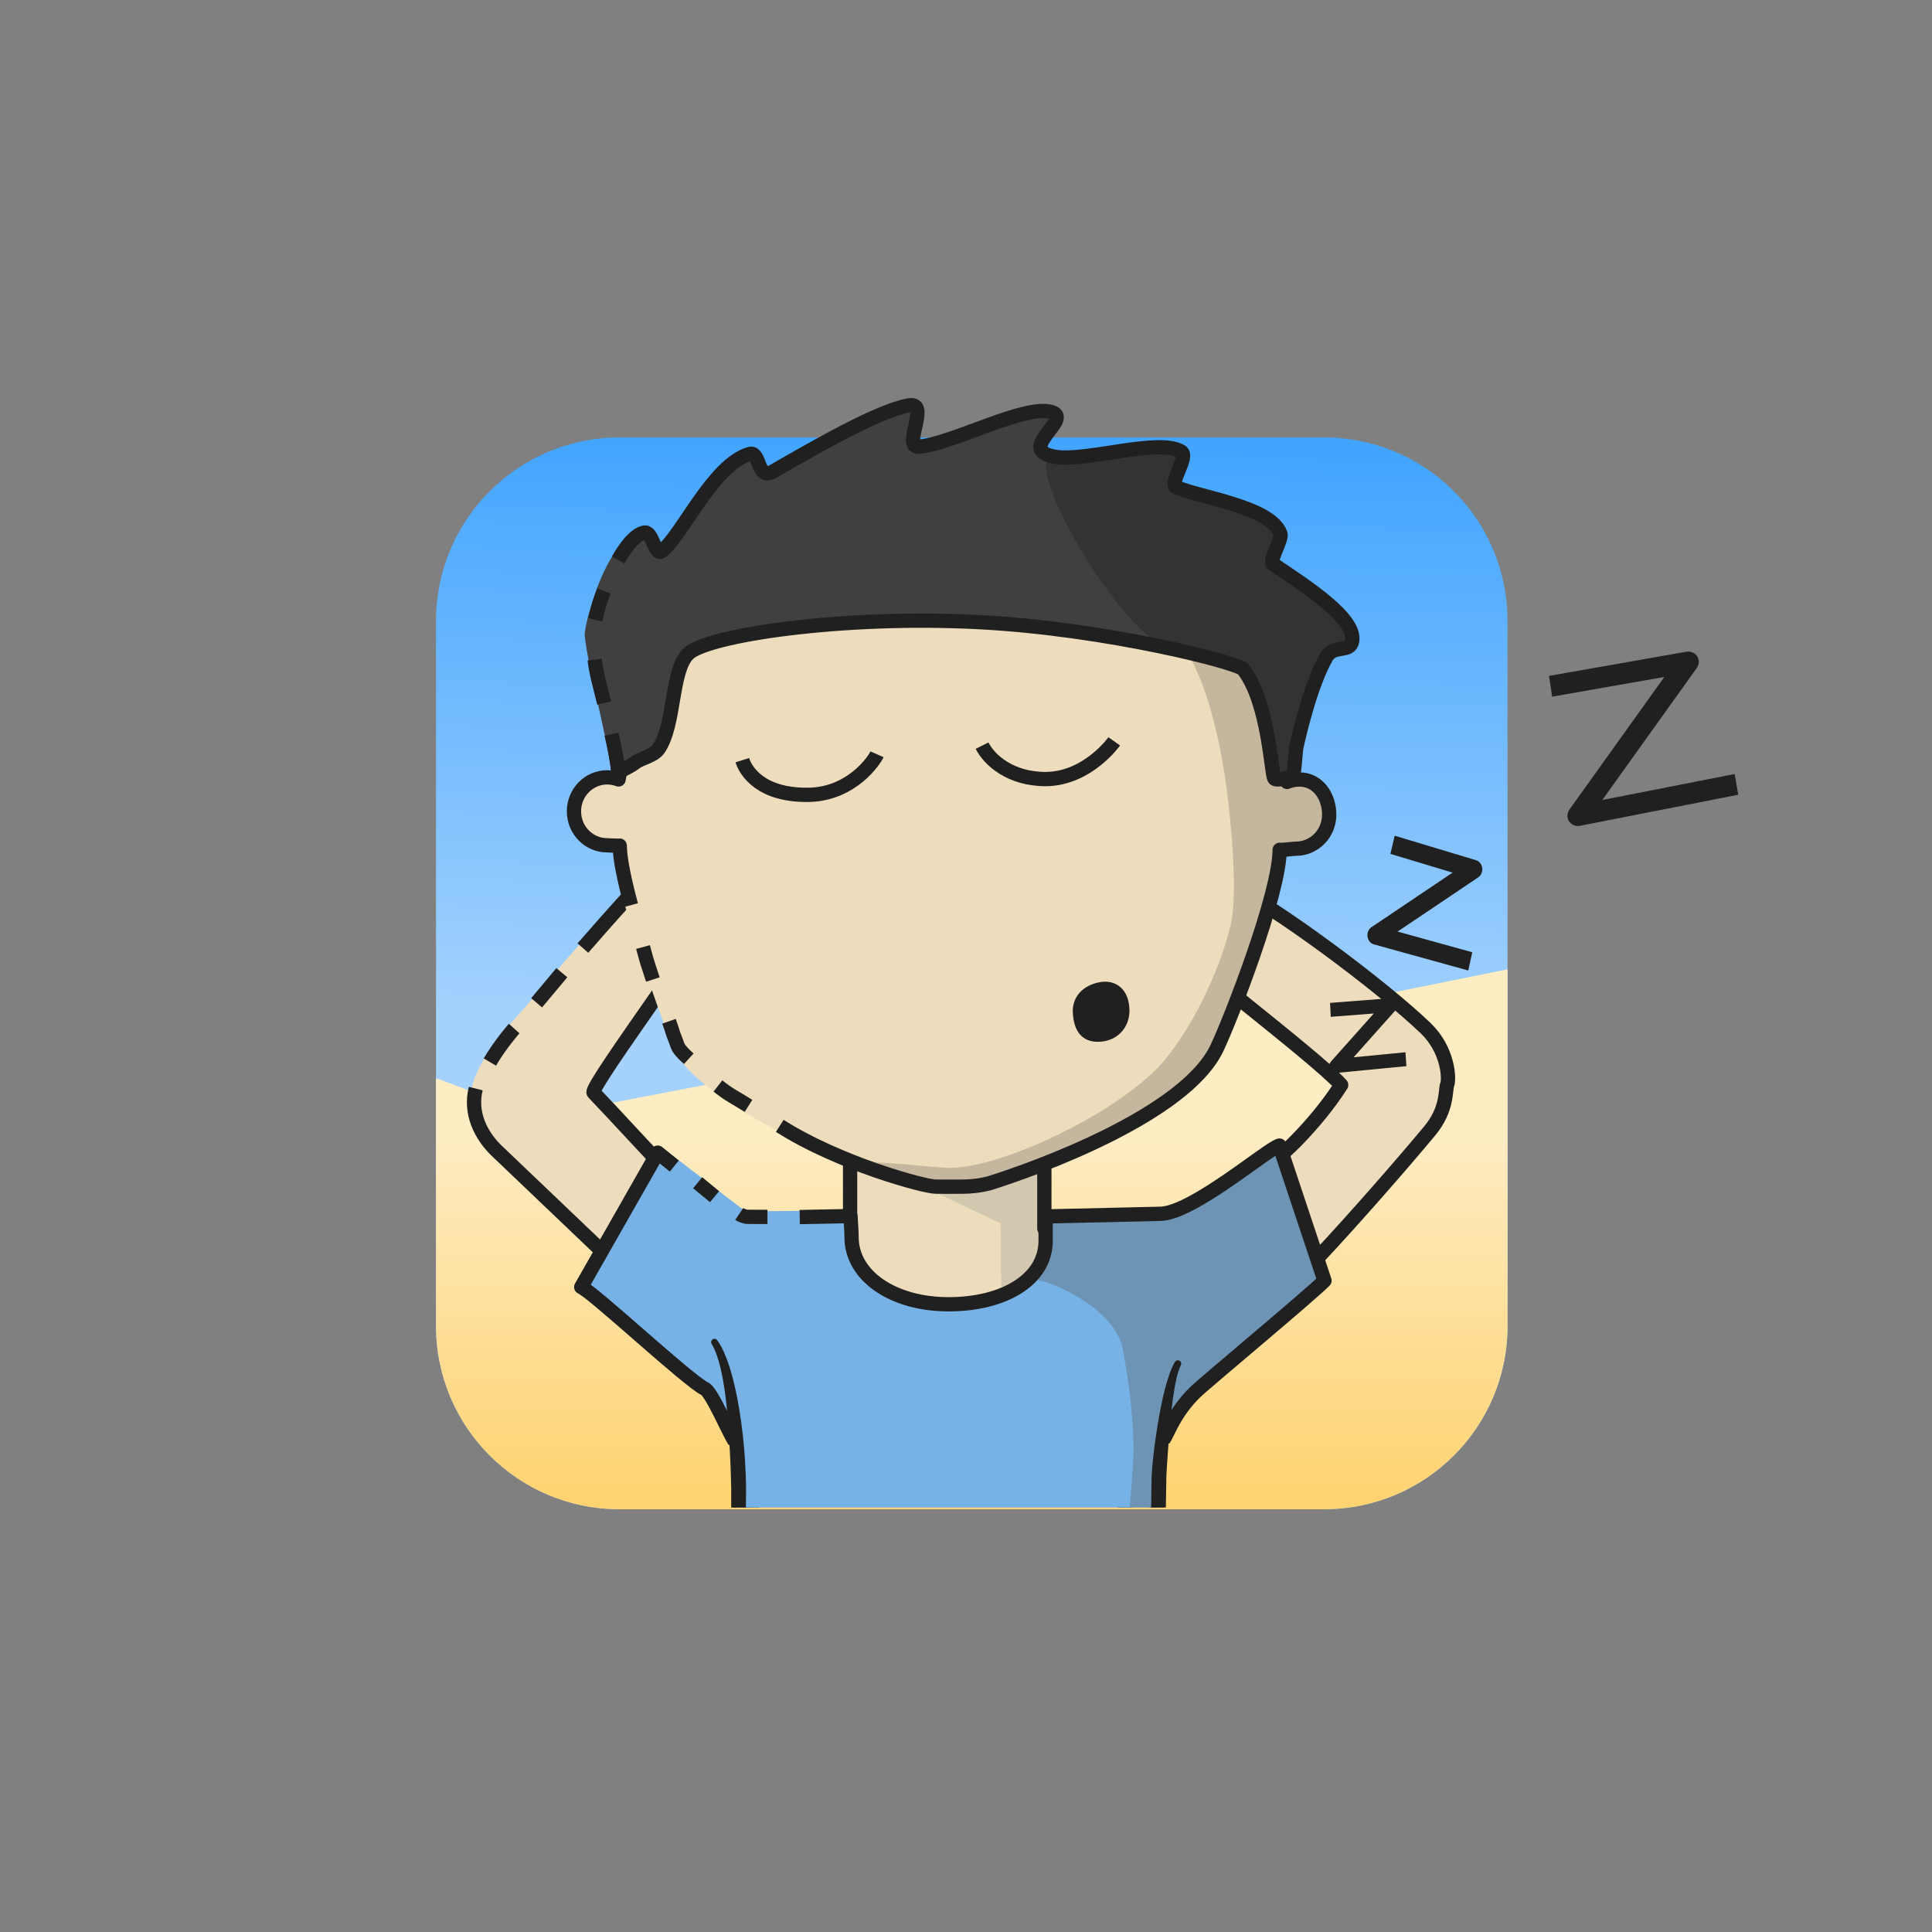 <?xml version="1.0" encoding="UTF-8" standalone="no"?>
<!DOCTYPE svg PUBLIC "-//W3C//DTD SVG 1.1//EN" "http://www.w3.org/Graphics/SVG/1.1/DTD/svg11.dtd">
<svg xmlns="http://www.w3.org/2000/svg" xmlns:xlink="http://www.w3.org/1999/xlink" xmlns:serif="http://www.serif.com/" width="100%" height="100%" viewBox="0 0 541 541" version="1.1" xml:space="preserve" style="fill-rule:evenodd;clip-rule:evenodd;stroke-linejoin:round;stroke-miterlimit:2;">
    <rect x="0" y="0" width="541" height="541" fill="#808080" stroke="none"/>
    <g transform="matrix(1,0,0,1,-11407,-125)">
        <g id="Rover" transform="matrix(0.92,0,0,1.307,11441.7,112.024)">
            <rect x="-37.05" y="10.062" width="586.957" height="413.292" style="fill:none;"/>
            <g id="dessert" transform="matrix(1.602,0,0,1.182,72.941,85.636)">
                <path d="M217.349,48.484C217.349,30.131 201.756,15.253 182.522,15.253L48.59,15.253C29.355,15.253 13.763,30.131 13.763,48.484C13.763,84.182 13.763,140.58 13.763,176.277C13.763,194.63 29.355,209.508 48.59,209.508C86.002,209.508 145.109,209.508 182.522,209.508C201.756,209.508 217.349,194.63 217.349,176.277L217.349,48.484Z" style="fill:none;"/>
                <clipPath id="_clip1">
                    <path d="M217.349,48.484C217.349,30.131 201.756,15.253 182.522,15.253L48.59,15.253C29.355,15.253 13.763,30.131 13.763,48.484C13.763,84.182 13.763,140.58 13.763,176.277C13.763,194.63 29.355,209.508 48.59,209.508C86.002,209.508 145.109,209.508 182.522,209.508C201.756,209.508 217.349,194.63 217.349,176.277L217.349,48.484Z"/>
                </clipPath>
                <g clip-path="url(#_clip1)">
                    <g transform="matrix(0.535,0,0,0.558,-6.599,-251.659)">
                        <rect x="32.765" y="466.616" width="392.585" height="379.107" style="fill:url(#_Linear2);"/>
                    </g>
                    <g transform="matrix(0.64,0,0,0.529,-24.232,-194.147)">
                        <path d="M393.742,660.424L397.567,573.367C397.567,573.367 348.359,584.841 338.704,587.092C337.617,587.346 336.518,587.527 335.413,587.636C322.635,588.887 240.054,596.973 227.938,598.16C226.95,598.256 225.967,598.413 224.993,598.63C212.931,601.308 129.548,619.824 100.205,626.34C93.544,627.82 86.658,627.147 80.306,624.396C74.857,622.036 67.772,618.968 60.816,615.956C55.027,613.449 48.534,614.474 43.54,618.685C38.546,622.895 35.721,629.725 36.023,636.858C36.752,654.034 37.5,671.661 37.5,671.661L36.354,827.292L393.742,827.292L393.742,660.424Z" style="fill:url(#_Linear3);"/>
                    </g>
                </g>
            </g>
        </g>
    </g>
    <defs>
        <linearGradient id="_Linear2" x1="0" y1="0" x2="1" y2="0" gradientUnits="userSpaceOnUse" gradientTransform="matrix(5.649,-196.266,214.66,5.165,217.826,669.255)"><stop offset="0" style="stop-color:rgb(164,210,253);stop-opacity:1"/><stop offset="1" style="stop-color:rgb(63,163,255);stop-opacity:1"/></linearGradient>
        <linearGradient id="_Linear3" x1="0" y1="0" x2="1" y2="0" gradientUnits="userSpaceOnUse" gradientTransform="matrix(1.12888e-14,212.939,-184.361,1.30388e-14,208.498,635.763)"><stop offset="0" style="stop-color:rgb(254,236,195);stop-opacity:1"/><stop offset="1" style="stop-color:rgb(255,193,53);stop-opacity:1"/></linearGradient>
    </defs>
<g transform="matrix(1,0,0,1,-3932,-3625)">
        <g id="WpNUa5_Rover" transform="matrix(0.92,0,0,1.307,3966.2,3612.64)">
            <rect x="-37.05" y="10.062" width="586.957" height="413.292" style="fill:none;"/>
            <g transform="matrix(1.602,0,0,1.182,71.469,84.805)">
                <g id="WpNUa5_skins">
                    <g id="Square-N-white" serif:id="WpNUa5_Square N white">
                        <path d="M217.349,48.484C217.349,30.131 201.756,15.253 182.522,15.253L48.59,15.253C29.355,15.253 13.763,30.131 13.763,48.484L13.763,176.277C13.763,194.63 29.355,209.508 48.59,209.508L182.522,209.508C201.756,209.508 217.349,194.63 217.349,176.277L217.349,48.484Z" style="fill:none;"/>
                        <clipPath id="WpNUa5__clip1">
                            <path d="M217.349,48.484C217.349,30.131 201.756,15.253 182.522,15.253L48.59,15.253C29.355,15.253 13.763,30.131 13.763,48.484L13.763,176.277C13.763,194.63 29.355,209.508 48.59,209.508L182.522,209.508C201.756,209.508 217.349,194.63 217.349,176.277L217.349,48.484Z"/>
                        </clipPath>
                        <g clip-path="url(#WpNUa5__clip1)">
                            <g id="WpNUa5_skin2" transform="matrix(0.416,0,0,0.564,8.745,-26.529)">
                                <g>
                                    <g transform="matrix(1.63,0,0,1.148,-861.8,-526.88)">
                                        <path d="M557.95,689.023C557.95,689.023 547.631,700.011 547.388,709.849C547.253,715.279 550.53,719.3 554.876,723.531L621.335,786.874L626.844,825.589L730.109,826.205L736.905,804.724C736.54,787.71 759.291,790.463 759.655,777.682C759.664,777.366 770.401,769.184 785.171,753.436C795.107,742.842 809.2,726.743 816.444,718.002C821.496,711.905 820.686,706.726 821.316,705.037C821.927,703.399 821.553,695.367 815.303,689.357C803.076,677.6 773.755,656.694 759.515,649.734C748.998,644.594 750.011,667.187 746.717,667.832C744.483,668.269 784.395,697.184 791.586,705.214C784.395,716.451 774.278,725.573 772.7,726.447C765.86,730.235 745.666,750.244 742.104,749.105L708.423,745.403L708.423,716.914L653.995,716.914L653.995,745.403L624.012,746.931C619.211,748.576 595.975,721.763 582.133,707.362C580.675,705.845 621.175,654.923 618.945,652.898C616.026,650.248 613.15,633.254 604.499,639.663C590.414,650.098 568.841,677.119 557.95,689.023Z" style="fill:rgb(238,221,189);"/>
                                    </g>
                                    <g transform="matrix(1.878,0,0,1.412,-295.733,-22.317)">
                                        <path d="M313.592,225.533L300.253,223.265L274.853,235.067L302.85,247.545L302.956,261.91C302.977,261.947 308.321,264.338 311.61,263.09C316.187,261.352 328.072,260.443 329.265,261.077C335.413,264.349 333.638,263.054 336.544,264.86C339.357,266.608 329.439,267.584 331.26,274.674C334.695,288.053 357.772,272.683 357.772,272.683C358.647,267.032 357.54,262.38 354.904,258.499L313.592,250.006L313.592,225.533Z" style="fill:rgb(102,110,122);fill-opacity:0.2;"/>
                                    </g>
                                    <g transform="matrix(1.63,0,0,1.148,-861.8,-526.88)">
                                        <path d="M559.872,689.407C559.872,689.407 556.226,693.45 553.057,698.788" style="fill:none;stroke:rgb(32,32,32);stroke-width:4px;"/>
                                    </g>
                                    <g transform="matrix(1.63,0,0,1.148,-861.8,-526.88)">
                                        <path d="M549.107,706.217C547.377,713.071 550.53,719.3 554.876,723.531L621.335,786.874L626.844,825.589L730.109,826.205L736.905,804.724C736.54,787.71 759.291,790.463 759.655,777.682C759.664,777.366 770.401,769.184 785.171,753.436C795.107,742.842 809.2,726.743 816.444,718.002C821.496,711.905 820.686,706.726 821.316,705.037C821.927,703.399 821.553,695.367 815.303,689.357C803.076,677.6 772.975,655.134 758.735,648.174C748.218,643.033 749.231,665.626 745.937,666.271C743.703,666.708 784.395,697.184 791.586,705.214C784.395,716.451 774.278,725.573 772.7,726.447C765.86,730.235 745.666,750.244 742.104,749.105L708.423,745.403L708.423,716.914L653.995,716.914L653.995,745.403L624.012,746.931C619.211,748.576 595.975,721.763 582.133,707.362C580.675,705.845 619.354,654.663 617.124,652.638C614.205,649.988 613.764,633.25 605.113,639.659C598.506,644.554 585.265,659.878 579.124,666.884" style="fill:none;stroke:rgb(32,32,32);stroke-width:4px;"/>
                                    </g>
                                    <g transform="matrix(1.63,0,0,1.148,-861.8,-526.88)">
                                        <path d="M573.226,673.775C570.796,676.664 568.434,679.511 566.156,682.205" style="fill:none;stroke:rgb(32,32,32);stroke-width:4px;"/>
                                    </g>
                                    <g transform="matrix(1.63,0,0,1.148,-1053.36,-526.88)">
                                        <path d="M739.621,781.29L737.459,802.601C737.451,802.718 737.455,802.834 737.471,802.95L738.738,814.005C738.738,814.005 738.855,824.631 738.855,824.631C739.866,825.167 740.319,825.607 740.869,825.599C741.419,825.592 741.859,825.139 741.851,824.589L742.855,824.575L742.671,813.857C742.67,813.779 742.664,813.701 742.654,813.623L740.953,802.606C740.953,802.606 741.61,781.422 741.61,781.422C741.647,780.873 741.231,780.398 740.682,780.361C740.133,780.325 739.658,780.741 739.621,781.29Z" style="fill:rgb(32,32,32);"/>
                                    </g>
                                    <g transform="matrix(1.63,0,0,1.148,-863.62,-526.88)">
                                        <path d="M739.621,781.417L740.19,802.622C740.19,802.622 738.749,813.669 738.749,813.669C738.74,813.75 738.736,813.831 738.737,813.913L738.855,824.631C739.866,825.167 740.319,825.607 740.869,825.599C741.419,825.592 741.859,825.139 741.851,824.589L742.855,824.575L742.673,813.954C742.673,813.954 743.676,802.909 743.676,802.909C743.687,802.809 743.69,802.709 743.684,802.609L741.611,781.294C741.577,780.745 741.103,780.327 740.554,780.361C740.005,780.395 739.587,780.868 739.621,781.417Z" style="fill:rgb(32,32,32);"/>
                                    </g>
                                </g>
                            </g>
                        </g>
                    </g>
                </g>
            </g>
            <g transform="matrix(1.602,0,0,1.182,71.469,84.805)">
                <g id="WpNUa5_shirts">
                    <g id="WpNUa5_blueShirt">
                        <path d="M217.349,48.484C217.349,30.131 201.756,15.253 182.522,15.253L48.59,15.253C29.355,15.253 13.763,30.131 13.763,48.484L13.763,176.277C13.763,194.63 29.355,209.508 48.59,209.508L182.522,209.508C201.756,209.508 217.349,194.63 217.349,176.277L217.349,48.484Z" style="fill:none;"/>
                        <clipPath id="WpNUa5__clip2">
                            <path d="M217.349,48.484C217.349,30.131 201.756,15.253 182.522,15.253L48.59,15.253C29.355,15.253 13.763,30.131 13.763,48.484L13.763,176.277C13.763,194.63 29.355,209.508 48.59,209.508L182.522,209.508C201.756,209.508 217.349,194.63 217.349,176.277L217.349,48.484Z"/>
                        </clipPath>
                        <g clip-path="url(#WpNUa5__clip2)">
                            <g transform="matrix(0.835,0,0,0.796,-128.461,-41.088)">
                                <path d="M204.879,264.359L223.05,232.763C227.716,236.084 237.462,243.842 242.284,247.373L265.986,247.155C265.458,248.503 265.592,251.068 265.592,252.533C265.592,261.364 275.842,268.533 288.467,268.533C301.092,268.533 311.342,261.364 311.342,252.533C311.342,251.068 311.06,249.649 310.532,248.3L340.273,247.406C343.384,247.406 360.728,232.875 363.728,232.393C365.194,234.411 373.997,260.132 373.997,264.293L345.004,288.321C342.934,290.155 339.562,295.279 337.238,299.04L336.198,346.853L238.526,346.853L240.472,312.841L239.79,298.753C238.718,298.553 234.431,290.278 234.231,288.406L204.879,264.359Z" style="fill:rgb(118,178,229);"/>
                            </g>
                            <g transform="matrix(0.835,0,0,0.796,-128.461,-41.088)">
                                <path d="M311.1,249.209L337.548,247.895C341.109,247.895 360.269,236.558 362.437,234.955C364.704,233.279 373.997,259.61 373.997,263.322L346,287.384L337.782,298.608L334.714,323.932C334.914,326.004 330.431,337.716 329.608,321.042C329.318,315.159 330.677,306.139 330.538,300.398C330.298,290.519 328.874,283.348 328.139,278.888C326.301,267.729 304.319,259.808 306.088,263.995C307.098,266.385 313.404,252.334 311.1,249.209Z" style="fill:rgb(92,92,92);fill-opacity:0.35;"/>
                            </g>
                            <g transform="matrix(0.835,0,0,0.796,-128.461,-41.088)">
                                <path d="M235.213,244.03L231.368,240.855" style="fill:none;stroke:rgb(32,32,32);stroke-width:3.25px;"/>
                            </g>
                            <g transform="matrix(0.835,0,0,0.796,-128.461,-27.161)">
                                <path d="M239.79,282.19C238.555,280.428 234.608,271.09 233.042,270.309C229.056,268.321 207.837,248.456 204.879,247.109L222.285,216.505L226.06,219.557" style="fill:none;stroke:rgb(32,32,32);stroke-width:3.25px;"/>
                            </g>
                            <g transform="matrix(0.835,0,0,0.796,-128.461,-41.088)">
                                <path d="M240.82,247.977C241.144,248.196 242.205,248.661 242.724,248.623L247.245,248.629" style="fill:none;stroke:rgb(32,32,32);stroke-width:3.25px;"/>
                            </g>
                            <g transform="matrix(0.835,0,0,0.796,-128.461,-41.088)">
                                <path d="M254.6,248.674L266.148,248.446C266.239,250.305 266.389,251.792 266.389,253.257C266.389,262.088 275.842,268.533 288.467,268.533C301.092,268.533 310.547,262.9 310.547,254.069C310.547,252.604 310.513,250.469 310.623,248.528L336.579,247.93C343.851,247.93 361.106,233.066 363.755,232.393L373.997,263.146C370.99,266.26 346.666,286.494 344.586,288.54C339.846,293.201 338.507,297.596 337.331,299.398" style="fill:none;stroke:rgb(32,32,32);stroke-width:3.25px;"/>
                            </g>
                            <g transform="matrix(0.679,0,0,0.648,-6.676,-8.989)">
                                <path d="M235.959,350.276L236.326,328.306C236.325,327.907 236.546,324.272 236.898,319.564C237.202,315.491 237.586,310.633 238.205,306.352C238.752,302.57 239.411,299.255 240.357,297.417C240.617,296.966 240.461,296.389 240.01,296.13C239.559,295.87 238.982,296.026 238.722,296.477C237.222,298.834 235.863,303.717 234.803,309.003C234.019,312.913 233.379,317.029 232.952,320.45C232.423,324.69 232.215,327.861 232.203,328.238C232.153,331.002 232.09,334.079 232.054,337.035C231.971,343.964 231.96,350.228 231.96,350.228C231.946,351.332 232.832,352.239 233.935,352.252C235.039,352.265 235.946,351.38 235.959,350.276Z" style="fill:rgb(32,32,32);"/>
                            </g>
                            <g transform="matrix(0.679,0,0,0.648,-87.407,-8.989)">
                                <path d="M237.775,349.642C238.228,349.549 238.017,349.261 237.657,348.981C237.669,348.777 237.681,348.549 237.672,348.329C237.537,344.984 237.543,337.581 237.614,332.287C237.616,331.742 237.6,326.332 236.964,319.462C236.596,315.495 235.997,311.05 235.181,306.769C233.912,300.114 232.061,293.887 229.565,290.41C229.278,289.976 228.693,289.856 228.258,290.142C227.824,290.429 227.704,291.014 227.99,291.449C230.078,294.904 231.236,300.918 231.994,307.263C232.499,311.494 232.772,315.867 232.989,319.757C233.364,326.462 233.47,331.717 233.462,332.248C233.432,337.616 233.478,345.123 233.652,348.514C233.699,349.441 233.765,350.105 233.828,350.415C234.063,351.574 234.831,351.938 235.086,352.042C236.105,352.466 237.277,351.983 237.701,350.964C237.882,350.528 237.898,350.064 237.775,349.642ZM236.924,348.506C237.238,348.705 237.483,348.982 237.642,349.301C237.637,349.523 237.657,349.666 237.757,349.647L237.775,349.642C237.742,349.525 237.697,349.411 237.642,349.301C237.644,349.207 237.65,349.098 237.657,348.981C237.429,348.803 237.141,348.628 236.924,348.506Z" style="fill:rgb(32,32,32);"/>
                            </g>
                        </g>
                    </g>
                </g>
            </g>
            <g id="WpNUa5_border_mask" transform="matrix(1.602,0,0,1.182,72.819,85.186)">
                <path d="M217.349,48.484C217.349,30.131 201.756,15.253 182.522,15.253L48.59,15.253C29.355,15.253 13.763,30.131 13.763,48.484L13.763,176.277C13.763,194.63 29.355,209.508 48.59,209.508L182.522,209.508C201.756,209.508 217.349,194.63 217.349,176.277L217.349,48.484Z" style="fill:none;"/>
            </g>
        </g>
    </g><g transform="matrix(1,0,0,1,-769,-1229)">
        <g id="Wj6UdD_Avatar_ssal" transform="matrix(0.92,0,0,1.307,803.469,1216.14)">
            <rect x="-37.05" y="10.062" width="586.957" height="413.292" style="fill:none;"/>
            <g transform="matrix(1.602,0,0,1.182,71.469,84.805)">
                <g id="Wj6UdD_skins">
                    <g id="Diamond-Face-White" serif:id="Wj6UdD_Diamond Face White">
                        <path d="M217.349,48.484C217.349,30.131 201.756,15.253 182.522,15.253L48.59,15.253C29.355,15.253 13.763,30.131 13.763,48.484L13.763,176.277C13.763,194.63 29.355,209.508 48.59,209.508L182.522,209.508C201.756,209.508 217.349,194.63 217.349,176.277L217.349,48.484Z" style="fill:none;"/>
                        <clipPath id="Wj6UdD__clip1">
                            <path d="M217.349,48.484C217.349,30.131 201.756,15.253 182.522,15.253L48.59,15.253C29.355,15.253 13.763,30.131 13.763,48.484L13.763,176.277C13.763,194.63 29.355,209.508 48.59,209.508L182.522,209.508C201.756,209.508 217.349,194.63 217.349,176.277L217.349,48.484Z"/>
                        </clipPath>
                        <g clip-path="url(#Wj6UdD__clip1)">
                            <g id="Wj6UdD_skin2" transform="matrix(0.416,0,0,0.564,8.745,-26.529)">
                                <g transform="matrix(1.63,0,0,1.148,-1172.53,-2972.84)">
                                    <path d="M864.16,2864.12C860.114,2864.24 856.085,2863.56 852.301,2862.13C832.992,2854.62 799.821,2838.67 794.664,2825.71C790.777,2815.95 778.115,2780.67 778.03,2769.69C777.505,2769.78 776.834,2769.24 776.283,2769.24C771.151,2769.24 766.985,2764.98 766.985,2759.73C766.985,2754.48 771.151,2750.22 776.283,2750.22C777.408,2750.22 778.486,2750.43 779.484,2750.8C787.741,2705.8 826.123,2671.9 873.489,2671.9C920.892,2671.9 958.583,2706.45 966.797,2751.5C967.865,2751.06 969.031,2750.82 970.252,2750.82C975.384,2750.82 978.596,2755.44 978.596,2760.68C978.596,2765.93 974.43,2770.19 969.298,2770.19C968.651,2770.19 965.336,2770.63 964.727,2770.5C964.638,2782.94 947.912,2822.2 944.396,2830.64C938.364,2845.13 886.986,2863.79 883.043,2863.58C882.992,2863.56 882.939,2863.56 882.886,2863.56C882.875,2863.55 871.459,2863.9 864.16,2864.12Z" style="fill:rgb(238,221,189);"/>
                                </g>
                                <g transform="matrix(1.63,0,0,1.148,-1172.53,-2972.84)">
                                    <path d="M782.977,2785.98C781.125,2779.09 779.835,2772.98 779.806,2769.33C779.282,2769.43 776.834,2769.24 776.283,2769.24C771.151,2769.24 766.985,2764.98 766.985,2759.73C766.985,2754.48 771.151,2750.22 776.283,2750.22C777.408,2750.22 778.486,2750.43 779.484,2750.8C787.741,2705.8 826.123,2671.9 873.489,2671.9C920.892,2671.9 958.583,2706.45 966.797,2751.5C967.865,2751.06 969.031,2750.82 970.252,2750.82C975.384,2750.82 978.596,2755.44 978.596,2760.68C978.596,2765.93 974.43,2770.19 969.298,2770.19C968.651,2770.19 965.336,2770.63 964.727,2770.5C964.638,2782.94 951.064,2817.76 947.137,2826.02C938.242,2844.73 896.327,2859.82 883.335,2863.86C880.753,2864.52 878.096,2864.83 875.431,2864.81C872.226,2864.84 868.338,2864.8 868.338,2864.8C865.327,2864.82 841.488,2858.47 824.646,2847.78" style="fill:none;stroke:rgb(32,32,32);stroke-width:4px;"/>
                                </g>
                                <g transform="matrix(1.63,0,0,1.148,-1172.53,-2972.84)">
                                    <path d="M815.887,2842.19C811.429,2839.36 811.013,2839.5 807.316,2836.62" style="fill:none;stroke:rgb(32,32,32);stroke-width:4px;"/>
                                </g>
                                <g transform="matrix(1.63,0,0,1.148,-1172.53,-2972.84)">
                                    <path d="M799.145,2829C795.797,2825.92 796.278,2825.81 795.286,2823.31C794.407,2821.11 795.052,2822.57 793.615,2818.5" style="fill:none;stroke:rgb(32,32,32);stroke-width:4px;"/>
                                </g>
                                <g transform="matrix(1.63,0,0,1.148,-1172.53,-2972.84)">
                                    <path d="M789.096,2806.82C787.361,2801.46 787.727,2802.91 786.332,2797.72" style="fill:none;stroke:rgb(32,32,32);stroke-width:4px;"/>
                                </g>
                                <g transform="matrix(2.005,0,0,1.412,-329.647,-22.317)">
                                    <g id="Wj6UdD_shadow_norm">
                                        <path d="M289.848,239.971C286.496,240.132 270.888,236.759 269.047,235.063C266.671,232.875 281.963,234.985 288.04,235.279C298.411,235.78 322.66,225.143 334.938,213.687C342.013,207.085 349.852,192.172 352.765,179.885C354.551,172.349 352.513,153.188 351.442,146.296C348.841,129.564 345.04,122.302 344.908,121.983C332.488,91.857 277.797,82.791 289.848,82.791C328.387,82.791 359.764,111.131 366.442,147.75C367.31,147.394 368.258,147.198 369.251,147.198C373.423,147.198 374.713,151.261 374.713,155.527C374.713,159.793 371.625,162.417 367.453,162.417C366.927,162.417 364.366,162.999 363.87,162.894C364.516,167.562 349.041,212.462 345.898,214.59C331.439,224.38 304.44,239.268 289.848,239.971Z" style="fill:rgb(32,32,32);fill-opacity:0.2;"/>
                                    </g>
                                </g>
                            </g>
                        </g>
                    </g>
                </g>
            </g>
        </g>
    </g><g transform="matrix(1,0,0,1,-2640,-2503)">
        <g id="WDaUJ3_b1_h4_fg_wavySpike" transform="matrix(0.92,0,0,1.307,2674.85,2490.8)">
            <rect x="-37.05" y="10.062" width="586.957" height="413.292" style="fill:none;"/>
            <g transform="matrix(1.087,0,0,0.765,-348.212,67.673)">
                <g id="Hair-front" serif:id="WDaUJ3_Hair front">
                    <g id="WDaUJ3_Layer2">
                        <path d="M456.701,140.492C455.628,130.347 450.437,112.315 449.218,101.851C448.983,99.832 452.424,85.433 458.208,77.676C460.158,75.061 463.993,73.316 465.87,72.9C468.278,72.367 468.781,79.724 470.866,78.038C476.706,73.316 485.233,53.837 495.39,50.878C498.424,49.994 497.388,58.409 501.952,55.784C514.501,48.566 531.379,38.824 539.96,37.276C546.197,36.15 537.804,49.332 542.896,48.839C552.516,47.908 572.779,36.763 580.052,39.179C585.983,41.149 569.522,49.808 581.008,51.684C589.578,53.084 609.862,46.403 616.189,50.174C618.575,51.596 612.64,59.117 614.894,60.167C620.931,62.982 641.373,65.579 644.025,73.251C644.553,74.779 640.756,80.898 641.929,81.693C651.346,88.068 665.254,96.945 664.106,103.297C663.495,106.679 658.962,104.144 656.889,107.753C652.568,115.272 649.363,128.997 648.47,133.075C648.229,134.179 647.99,140.361 647.447,140.905C646.824,141.528 642.781,142.51 642.322,141.757C641.389,140.224 640.741,120.354 633.624,111.204C632.135,109.289 595.297,99.86 559.935,97.99C521.1,95.937 483.286,101.737 478.169,106.854C473.368,111.655 474.561,126.502 469.962,133.399C468.528,135.55 465.106,135.949 463.328,137.346C462.15,138.271 457.8,139.943 456.701,140.492Z" style="fill:rgb(64,64,64);"/>
                        <path d="M613.29,105.383C599.089,102.302 569.522,49.808 581.008,51.684C589.578,53.084 609.862,46.403 616.189,50.174C618.575,51.596 612.64,59.117 614.894,60.167C620.931,62.982 641.373,65.579 644.025,73.251C644.553,74.779 640.756,80.898 641.929,81.693C651.346,88.068 665.254,96.945 664.106,103.297C663.495,106.679 658.962,104.144 656.889,107.753C652.568,115.272 649.363,128.997 648.47,133.075C648.229,134.179 647.99,140.361 647.447,140.905C646.824,141.528 642.781,142.51 642.322,141.757C641.389,140.224 640.741,120.354 633.624,111.204C632.95,110.337 625.034,107.931 613.29,105.383Z" style="fill-opacity:0.2;"/>
                        <g transform="matrix(1,0,0,1,1.017,4.194)">
                            <path d="M453.651,116.446C452.384,111.134 451.464,108.333 450.992,104.276" style="fill:none;stroke:rgb(32,32,32);stroke-width:4px;"/>
                        </g>
                        <g transform="matrix(0.991,-0.137,0.137,0.991,-10.051,70.147)">
                            <path d="M453.947,90.195C455.19,86.972 455.81,85.454 457.464,82.533" style="fill:none;stroke:rgb(32,32,32);stroke-width:4px;"/>
                        </g>
                        <path d="M458.576,80.58C460.847,76.568 463.387,73.451 465.87,72.9C468.278,72.367 468.781,79.724 470.866,78.038C476.706,73.316 485.233,53.837 495.39,50.878C498.424,49.994 497.388,58.409 501.952,55.784C514.501,48.566 531.379,38.824 539.96,37.276C546.197,36.15 537.804,49.332 542.896,48.839C552.516,47.908 572.779,36.763 580.052,39.179C585.983,41.149 569.522,49.808 581.008,51.684C589.578,53.084 609.862,46.403 616.189,50.174C618.575,51.596 612.64,59.117 614.894,60.167C620.931,62.982 641.373,65.579 644.025,73.251C644.553,74.779 640.756,80.898 641.929,81.693C651.346,88.068 665.254,96.945 664.106,103.297C663.495,106.679 658.962,104.144 656.889,107.753C652.568,115.272 649.363,128.997 648.47,133.075C648.229,134.179 647.99,140.361 647.447,140.905C646.824,141.528 642.781,142.51 642.322,141.757C641.389,140.224 640.741,120.354 633.624,111.204C632.135,109.289 595.297,99.86 559.935,97.99C521.1,95.937 483.286,101.737 478.169,106.854C473.368,111.655 474.561,126.502 469.962,133.399C468.528,135.55 465.106,135.949 463.328,137.346C462.15,138.271 459.755,139.421 458.657,139.97C458.338,136.954 457.62,133.297 456.737,129.373" style="fill:none;stroke:rgb(32,32,32);stroke-width:4px;"/>
                    </g>
                </g>
            </g>
        </g>
    </g><g transform="matrix(1,0,0,1,-728,-21869)">
        <g id="GN4UNg_Rover" transform="matrix(0.92,0,0,1.307,762.336,21856)">
            <rect x="-37.05" y="10.062" width="586.957" height="413.292" style="fill:none;"/>
            <g id="GN4UNg_mouths" transform="matrix(1.087,0,0,0.765,-348.212,56.015)">
                <g id="GN4UNg_cute_smile_mouth" transform="matrix(-0.453,-5.54686e-17,5.60607e-17,-0.458,693.903,534.004)">
                    <path d="M232.87,678.011C232.27,669.26 229.073,664.092 220.25,664.817C211.9,665.503 205.986,671.95 206.762,681.15C207.564,690.664 213.463,693.801 220.14,692.498C227.711,691.021 233.429,686.162 232.87,678.011Z" style="fill:rgb(32,32,32);"/>
                    <clipPath id="GN4UNg__clip1">
                        <path d="M232.87,678.011C232.27,669.26 229.073,664.092 220.25,664.817C211.9,665.503 205.986,671.95 206.762,681.15C207.564,690.664 213.463,693.801 220.14,692.498C227.711,691.021 233.429,686.162 232.87,678.011Z"/>
                    </clipPath>
                    <g clip-path="url(#GN4UNg__clip1)">
                        <path id="cute_smile_mouth1" serif:id="GN4UNg_cute_smile_mouth" d="M196.747,671.34C198.173,671.033 199.945,670.244 201.951,669.016C205.26,666.992 209.678,663.535 214.971,660.933C218.169,659.361 221.717,658.099 225.563,657.889C229.307,657.685 233.174,658.734 236.783,660.176C245.218,663.545 252.362,669.098 254.449,670.117C257.027,671.376 260.153,670.327 261.426,667.776C262.699,665.225 261.638,662.132 259.06,660.873C256.894,659.815 249.44,654.114 240.683,650.616C235.647,648.605 230.214,647.311 224.989,647.596C219.678,647.886 214.75,649.531 210.335,651.701C205.501,654.078 201.32,657.08 197.987,659.279C196.561,660.22 195.453,661.068 194.534,661.266C191.725,661.87 189.939,664.618 190.55,667.398C191.161,670.177 193.937,671.944 196.747,671.34Z" style="fill:rgb(32,32,32);"/>
                    </g>
                    <path d="M237.276,677.715C236.914,672.437 235.606,668.259 233.307,665.391C230.526,661.922 226.32,659.934 219.885,660.463C214.309,660.921 209.598,663.41 206.444,667.291C203.502,670.91 201.878,675.784 202.362,681.513C202.838,687.163 204.863,691.03 207.546,693.501C211.041,696.72 215.829,697.792 220.994,696.785C225.738,695.859 229.861,693.795 232.754,690.767C235.852,687.525 237.651,683.184 237.276,677.715L237.276,677.715ZM228.465,678.307C228.649,680.999 227.862,683.168 226.337,684.765C224.618,686.563 222.104,687.662 219.286,688.212C217.111,688.636 215.034,688.46 213.563,687.105C212.174,685.826 211.409,683.712 211.162,680.787C210.891,677.57 211.675,674.799 213.326,672.767C215.027,670.675 217.61,669.418 220.616,669.171C223.316,668.949 225.221,669.365 226.387,670.82C227.767,672.542 228.247,675.139 228.465,678.307L228.465,678.307Z" style="fill:rgb(32,32,32);"/>
                </g>
                <g transform="matrix(0.778,-0.274,0.26,0.736,-12665.3,-7684.17)">
                    <path d="M12037.9,15224.4L12057.7,15230L12033.5,15244.1L12056.5,15250.1" style="fill:none;stroke:rgb(32,32,32);stroke-width:4.98px;"/>
                </g>
                <g transform="matrix(1.145,-0.016,0.018,1.282,-13381.5,-19148.7)">
                    <path d="M12037.9,15224.4L12057.7,15230L12033.5,15244.1L12056.5,15250.1" style="fill:none;stroke:rgb(32,32,32);stroke-width:4.11px;"/>
                </g>
                <g transform="matrix(1.723,-0.81,0.778,1.655,-31865.7,-15313.7)">
                    <path d="M12037.9,15224.4L12057.7,15230L12033.5,15244.1L12056.5,15250.1" style="fill:none;stroke:rgb(32,32,32);stroke-width:3.21px;"/>
                </g>
            </g>
        </g>
    </g><g transform="matrix(1,0,0,1,-17660,-21879)">
        <g id="W0eUkv_Rover" transform="matrix(0.92,0,0,1.307,17694.7,21866.5)">
            <rect x="-37.05" y="10.062" width="586.957" height="413.292" style="fill:none;"/>
            <g transform="matrix(1.087,0,0,0.765,-6610.71,-12726.9)">
                <g id="W0eUkv_eyes">
                    <g id="W0eUkv_Layer6">
                        <g transform="matrix(-0.974,-0.228,0.228,-0.974,8547.87,34741.2)">
                            <path d="M6269.47,16890.7C6269.81,16888.9 6273.73,16878.5 6285.08,16875.4C6298.38,16871.9 6304.16,16877.7 6305.81,16880.5" style="fill:none;stroke:rgb(32,32,32);stroke-width:4px;"/>
                        </g>
                        <g transform="matrix(-0.993,-0.122,0.122,-0.993,10581.5,34398.1)">
                            <path d="M6327.19,16887.8C6327.19,16887.8 6333.2,16876.6 6344.8,16875C6354.89,16873.7 6361.38,16878.5 6363.76,16882.1" style="fill:none;stroke:rgb(32,32,32);stroke-width:4px;"/>
                        </g>
                    </g>
                </g>
            </g>
        </g>
    </g></svg>
